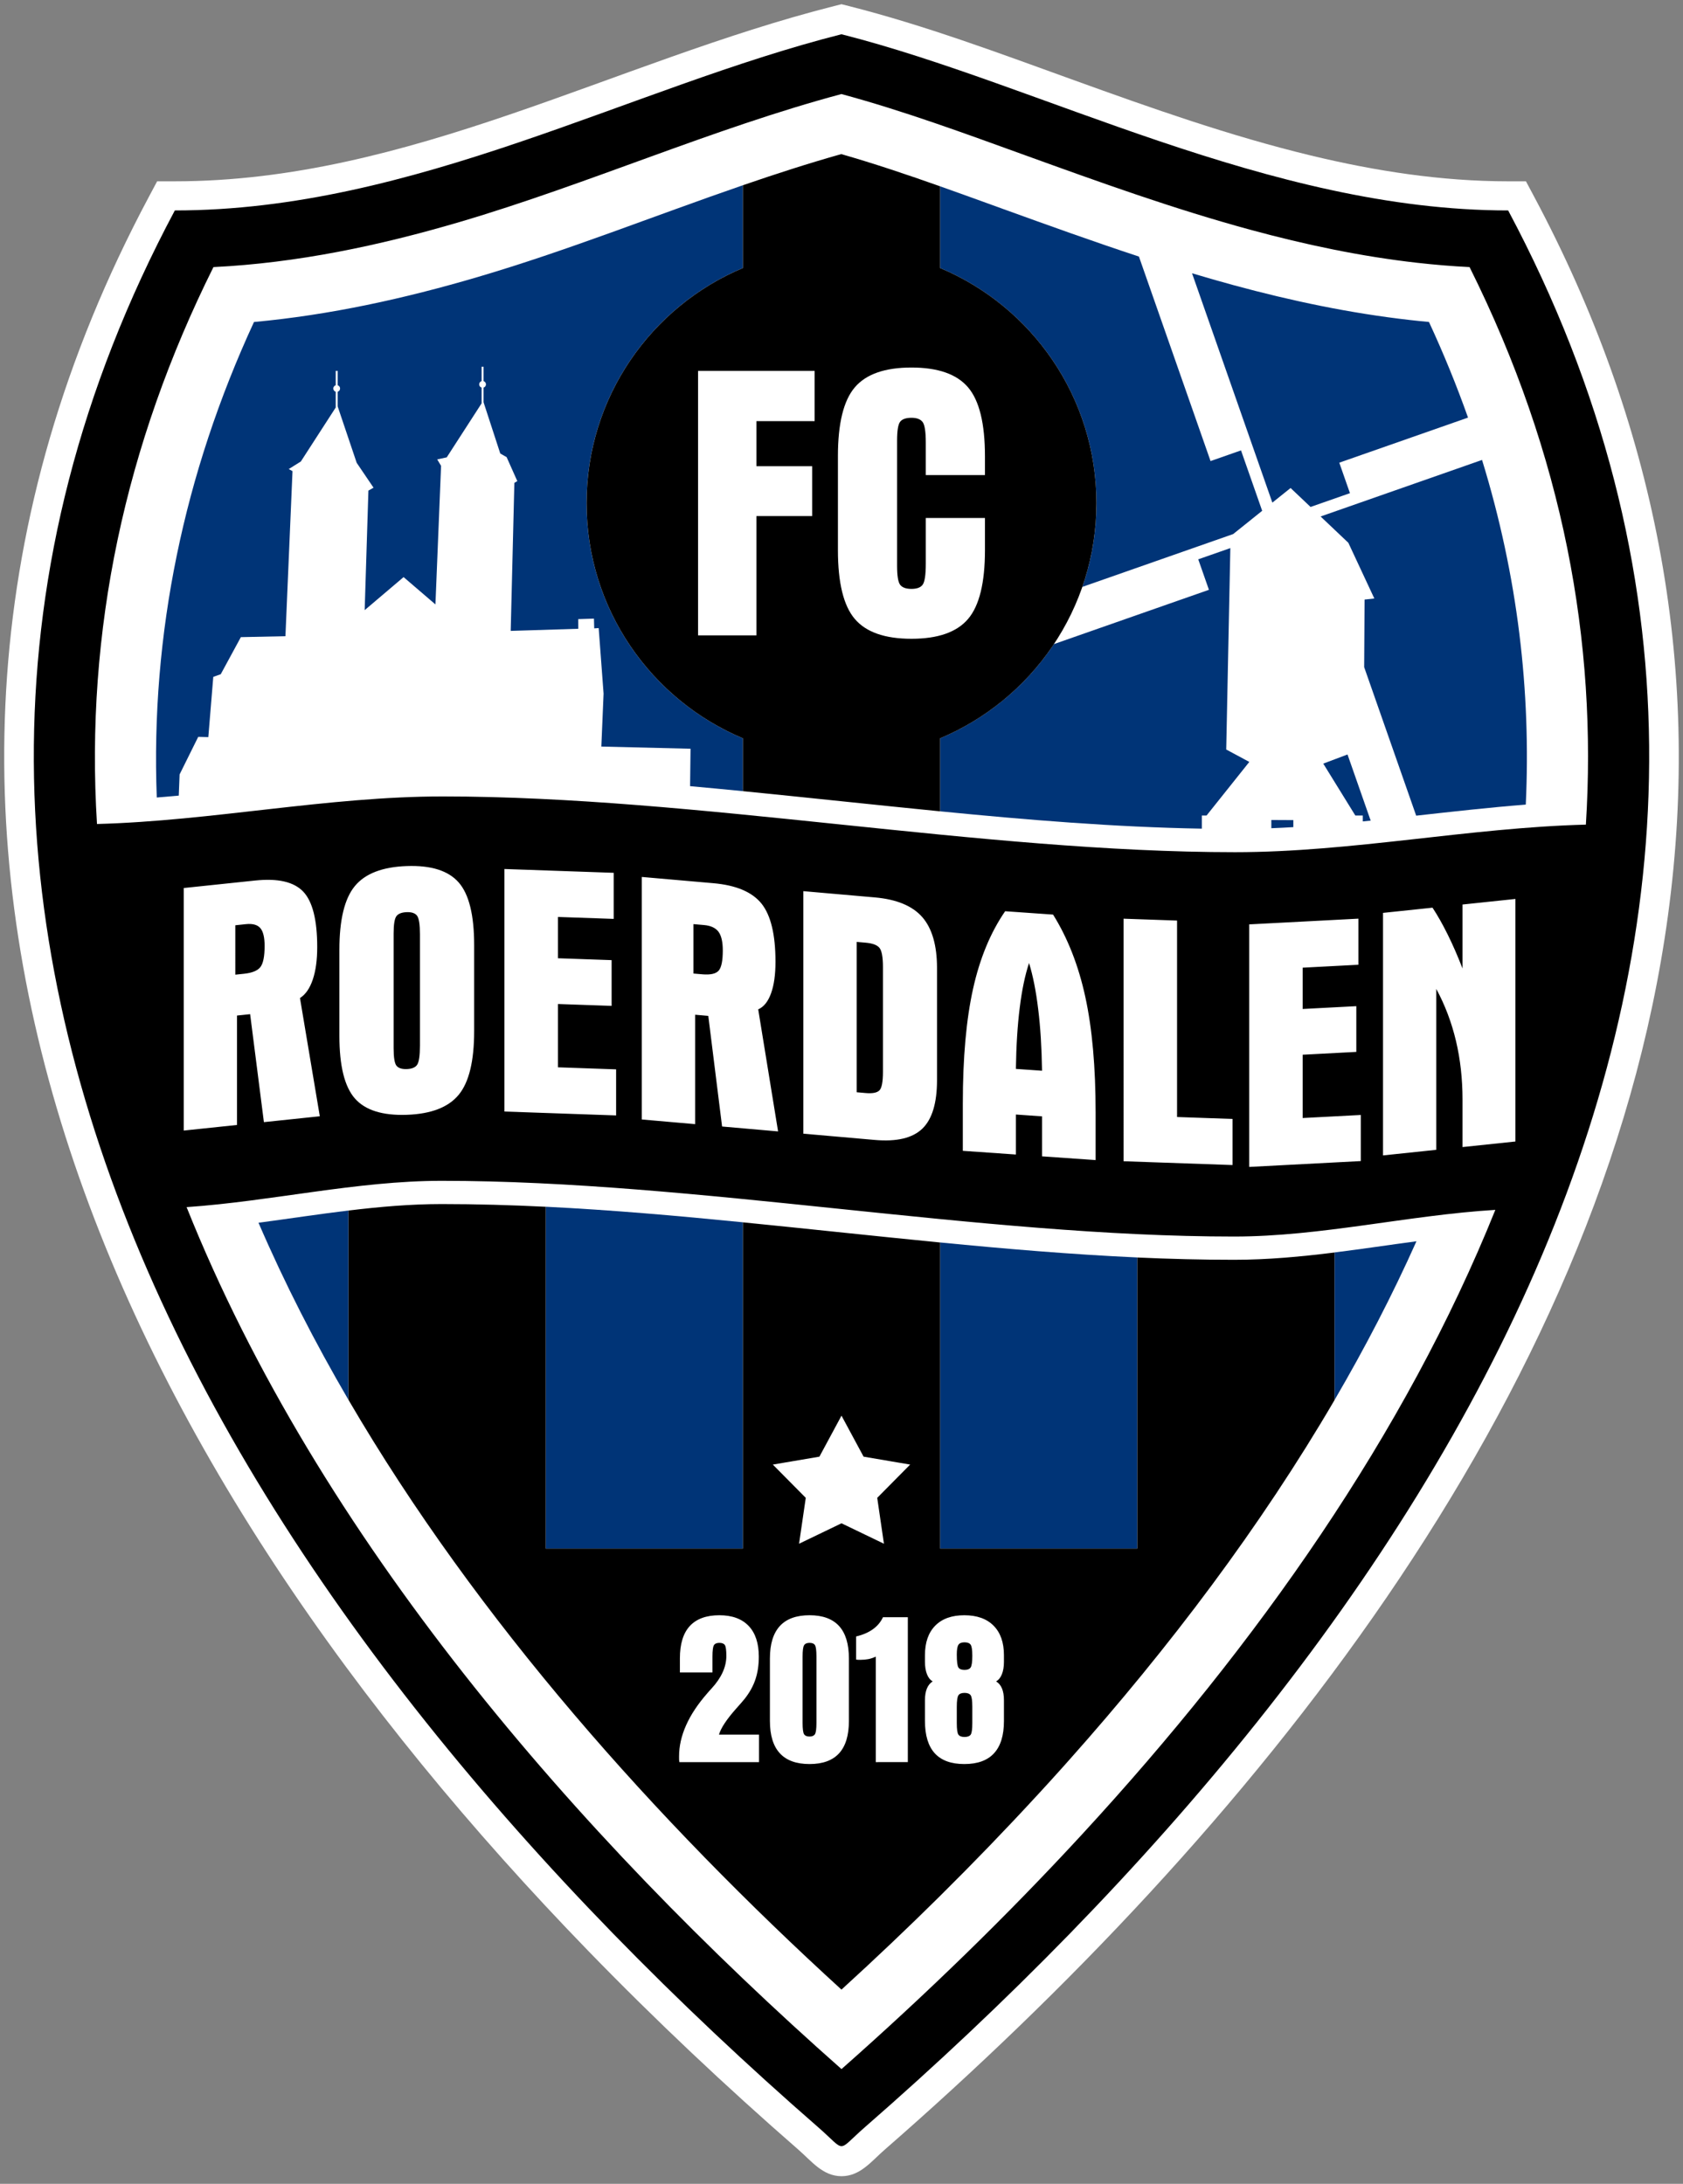 <?xml version="1.0" encoding="utf-8"?>
<svg xmlns="http://www.w3.org/2000/svg" height="519px" id="Laag_1" viewBox="0 0 400 519" width="400px" x="0px" y="0px">
  <rect x="0" y="0" width="400" height="519" fill="#808080" stroke="none"/>
  <g>	<path clip-rule="evenodd" d="M189.842,510.961c-17.317-15.094-34.064-30.865-50.061-47.352  C29.397,349.846-46.352,200.057,35.361,46.815l1.984-3.725h4.221c55.521,0,104.236-28.364,156.707-41.655L200,1l1.726,0.435  c18.125,4.591,35.914,11.261,53.487,17.607c18.513,6.687,37.139,13.276,56.294,17.903c15.377,3.714,31.099,6.146,46.95,6.146h4.218  l1.987,3.725c28.473,53.4,39.933,110.668,31.764,170.768c-15.731,115.77-100.597,218.722-186.249,293.378  c-3.033,2.643-5.729,6.225-10.167,6.225C195.573,517.185,192.874,513.604,189.842,510.961L189.842,510.961z" fill="#FFFFFF" fill-rule="evenodd"/>	<path clip-rule="evenodd" d="M61.438,290.592c6.181,14.334,13.374,28.387,21.388,42.105  v-45.012C75.693,288.551,68.575,289.641,61.438,290.592L61.438,290.592z" fill="#003477" fill-rule="evenodd"/>	<path clip-rule="evenodd" d="M129.696,286.787v81.238h46.869v-77.539  C160.979,288.938,145.33,287.555,129.696,286.787L129.696,286.787z" fill="#003477" fill-rule="evenodd"/>	<path clip-rule="evenodd" d="M270.305,368.025v-69.182  c-15.635-0.713-31.281-2.043-46.871-3.566v72.748H270.305L270.305,368.025z" fill="#003477" fill-rule="evenodd"/>	<path clip-rule="evenodd" d="M317.174,332.734c7.227-12.361,13.757-24.947,19.477-37.74  c-6.489,0.867-12.971,1.848-19.477,2.658V332.734L317.174,332.734z" fill="#003477" fill-rule="evenodd"/>	<path clip-rule="evenodd" d="M362.633,191.219c1.258-26.902-1.889-54.281-10.393-81.912  l-38.369,13.438l6.591,6.251l6.176,13.239l-2.318,0.254l-0.098,16.06l12.363,35.3C345.268,192.883,353.938,191.904,362.633,191.219  L362.633,191.219z M348.907,99.245c-2.679-7.56-5.767-15.137-9.282-22.726c-1.528-0.14-3.05-0.297-4.569-0.471  c-14.166-1.604-28.122-4.541-41.826-8.264c-3.32-0.904-6.629-1.852-9.918-2.84l19.091,54.509l4.332-3.474l4.749,4.503l9.36-3.278  l-2.535-7.243L348.907,99.245L348.907,99.245z M270.689,60.972c-10.835-3.564-21.559-7.43-32.281-11.305  c-4.98-1.802-9.966-3.62-14.974-5.391v19.417c21.824,9.162,37.152,30.732,37.152,55.883c0,6.975-1.183,13.671-3.35,19.907  l35.857-12.56l0,0l6.89-5.527l-5.03-14.356l-7.24,2.537L270.689,60.972L270.689,60.972z M255.195,144.587l-0.29,0.63  C255.005,145.006,255.099,144.799,255.195,144.587L255.195,144.587z M254.276,146.522l-0.321,0.634  C254.063,146.946,254.168,146.733,254.276,146.522L254.276,146.522z M252.121,150.474l-0.365,0.61  C251.879,150.88,252.001,150.677,252.121,150.474L252.121,150.474z M250.487,153.075c-6.575,9.89-15.977,17.737-27.054,22.387  v17.355c20.691,2.039,41.488,3.758,62.216,4.119v-3.119h1.11l10.165-12.742l-5.487-2.949l0.978-47.868l-7.626,2.67l2.539,7.243  L250.487,153.075L250.487,153.075z M302.16,196.831c1.744-0.067,3.487-0.155,5.228-0.257v-1.67l-5.228-0.027V196.831  L302.16,196.831z M323.898,195.216l1.87-0.19l-5.503-15.72l-3.025,1.14l-2.739,1.03l7.624,12.341h1.773V195.216L323.898,195.216z   M176.565,44.023c-21.025,7.239-41.708,15.54-63.08,21.829c-17.356,5.107-35.053,9.011-53.121,10.673  c-16.65,36.037-24.577,74.154-23.104,113.007c1.742-0.138,3.484-0.29,5.228-0.449l0.199-5.038l4.424-8.926l2.401,0.059l1.179-14.31  l1.774-0.633l4.782-8.815l10.594-0.223l1.679-39.227l-0.893-0.495l2.877-1.797l8.289-12.832v-3.746  c-0.332-0.098-0.578-0.407-0.578-0.771c0-0.365,0.246-0.674,0.578-0.773v-3.411h0.459v3.411c0.334,0.1,0.575,0.409,0.575,0.773  c0,0.364-0.241,0.673-0.575,0.771v3.474l4.523,13.415l4.004,5.911l-1.218,0.697l-0.886,28.409l9.249-7.854l7.569,6.493l1.34-32.937  l-0.918-1.528l2.264-0.485l8.287-12.83v-3.746c-0.332-0.098-0.576-0.407-0.576-0.771c0-0.364,0.244-0.673,0.576-0.774v-3.411h0.463  v3.411c0.332,0.1,0.573,0.409,0.573,0.774c0,0.365-0.241,0.674-0.573,0.771v3.474l3.971,12.182l1.516,0.873l2.539,5.696  l-0.703,0.407l-0.868,35.185l16.053-0.503l-0.012-2.293l3.744-0.121l0.063,2.322l1.06-0.075l1.163,15.581l-0.531,12.58l21.2,0.515  l-0.108,8.895c4.184,0.376,8.366,0.777,12.546,1.188v-12.56c-21.824-9.164-37.152-30.734-37.152-55.888  c0-25.151,15.328-46.721,37.152-55.883V44.023L176.565,44.023z" fill="#003477" fill-rule="evenodd"/>	<path clip-rule="evenodd" d="M194.452,505.549C60.589,388.859-49.875,221.477,41.554,50.012  c56.9,0,108.04-29.106,158.437-41.873c47.162,11.947,101.545,41.873,158.454,41.873c91.429,171.465-19.033,338.847-152.896,455.537  C198.673,511.541,201.326,511.541,194.452,505.549L194.452,505.549z M165.908,150.994v-62.85h27.706v11.945h-13.832v10.702h13.249  v11.853h-13.249v28.35H165.908L165.908,150.994z M199.149,108.416c0-7.759,1.333-13.204,4.001-16.346  c2.669-3.146,7.146-4.725,13.48-4.725c6.316,0,10.794,1.58,13.462,4.725c2.667,3.142,4.002,8.586,4.002,16.346v4.491h-14.061  v-7.729c0-2.545-0.244-4.168-0.734-4.859c-0.508-0.691-1.396-1.029-2.669-1.029c-1.322,0-2.226,0.323-2.7,0.952  c-0.476,0.627-0.72,2.115-0.72,4.493v1.839v27.861c0,2.393,0.244,3.909,0.735,4.554c0.505,0.645,1.395,0.965,2.685,0.965  c1.302,0,2.206-0.338,2.68-1.027c0.479-0.689,0.724-2.345,0.724-4.952v-1.395v-9.477h14.061v7.635  c0,7.759-1.335,13.204-4.002,16.346c-2.668,3.145-7.146,4.723-13.462,4.723c-6.333,0-10.811-1.578-13.48-4.723  c-2.668-3.142-4.001-8.587-4.001-16.346V108.416L199.149,108.416z M199.993,472.844c7.972-7.272,15.793-14.691,23.44-22.264v-0.002  v-0.002c7.802-7.725,15.423-15.611,22.841-23.664l0.561-0.605l0.138-0.152l0.14-0.15l0.14-0.15l0.138-0.15l0.969-1.062l0.139-0.152  l0.141-0.15l0.138-0.154l0.138-0.152l0.141-0.15l0.139-0.152c1.015-1.113,2.021-2.232,3.029-3.351l0.14-0.154  c0.913-1.02,1.824-2.041,2.731-3.064c-0.362,0.408-0.727,0.818-1.092,1.227c23.968-26.906,45.61-55.6,63.173-85.656v-35.074  c-7.922,0.99-15.869,1.734-23.89,1.734c-7.654,0-15.315-0.197-22.979-0.545v69.182h-46.871v-72.748  c-8.156-0.799-16.304-1.648-24.426-2.49c-7.46-0.773-14.942-1.559-22.443-2.301v77.539h-46.869v-81.238  c-8.247-0.406-16.489-0.643-24.716-0.643c-7.418,0-14.792,0.65-22.155,1.541v45.002  C113.463,385.154,156.075,432.783,199.993,472.844L199.993,472.844z M150.218,288.109c-0.977-0.076-1.954-0.15-2.93-0.223  C148.264,287.961,149.241,288.033,150.218,288.109L150.218,288.109z M200,336.441l5.248,9.742l11.067,1.883l-7.824,7.906  l1.593,10.904L200,362.02l-10.087,4.858l1.594-10.904l-7.826-7.906l11.069-1.883L200,336.441L200,336.441z M161.591,397.471v-3.348  c0-3.414,0.783-5.978,2.351-7.685c1.57-1.705,3.912-2.566,7.026-2.566c3.037,0,5.355,0.852,6.967,2.541  c1.605,1.689,2.411,4.127,2.411,7.309c0,2-0.267,3.793-0.806,5.396c-0.534,1.594-1.382,3.123-2.531,4.582  c-0.457,0.565-1.142,1.361-2.067,2.385c-2.257,2.549-3.612,4.6-4.066,6.158h9.52v6.537h-18.923  c-0.034-0.17-0.062-0.352-0.071-0.539c-0.006-0.188-0.006-0.471-0.006-0.84c0-2.43,0.557-4.891,1.672-7.387  c1.107-2.498,2.789-5.027,5.035-7.594c0.233-0.281,0.574-0.67,1.031-1.158c2.332-2.547,3.499-5.111,3.499-7.713  c0-1.371-0.122-2.238-0.352-2.59c-0.242-0.352-0.677-0.524-1.312-0.524c-0.618,0-1.047,0.18-1.286,0.549  c-0.232,0.371-0.353,1.27-0.353,2.695v3.791H161.591L161.591,397.471z M201.759,394.133v14.869c0,3.422-0.779,5.978-2.334,7.685  c-1.561,1.699-3.895,2.549-7.018,2.549c-3.147,0-5.506-0.857-7.069-2.566c-1.569-1.707-2.351-4.264-2.351-7.668v-14.869  c0-3.406,0.781-5.963,2.351-7.688c1.562-1.713,3.922-2.574,7.069-2.574c3.124,0,5.458,0.861,7.018,2.566  C200.979,388.145,201.759,390.709,201.759,394.133L201.759,394.133z M190.751,393.68v15.777c0,1.422,0.122,2.322,0.35,2.691  c0.234,0.369,0.671,0.551,1.305,0.551c0.61,0,1.03-0.182,1.28-0.551c0.238-0.369,0.359-1.27,0.359-2.691V393.68  c0-1.443-0.121-2.344-0.35-2.703c-0.232-0.361-0.662-0.541-1.29-0.541c-0.616,0-1.046,0.18-1.285,0.549  C190.873,391.355,190.751,392.254,190.751,393.68L190.751,393.68z M208.149,418.779v-25.066c-0.582,0.268-1.167,0.463-1.75,0.584  c-0.574,0.111-1.21,0.172-1.896,0.172c-0.163,0-0.333,0-0.515-0.008c-0.171-0.01-0.342-0.027-0.515-0.043v-5.502  c1.613-0.385,2.942-0.961,3.999-1.725c1.053-0.754,1.851-1.705,2.385-2.846h5.909v34.434H208.149L208.149,418.779z   M219.834,404.059c0-1.105,0.155-2.033,0.465-2.779c0.307-0.748,0.773-1.312,1.373-1.689c-0.586-0.326-1.04-0.893-1.357-1.699  c-0.316-0.812-0.48-1.793-0.48-2.934v-1.605c0-3.018,0.817-5.352,2.438-7c1.628-1.656,3.927-2.48,6.916-2.48  c2.993,0,5.315,0.824,6.955,2.48c1.639,1.648,2.462,3.982,2.462,7v1.605c0,1.141-0.161,2.121-0.487,2.934  c-0.326,0.807-0.783,1.373-1.374,1.699c0.618,0.377,1.09,0.941,1.4,1.689c0.307,0.746,0.462,1.674,0.462,2.779v4.951  c0,3.397-0.783,5.953-2.352,7.66c-1.561,1.709-3.92,2.566-7.065,2.566c-3.125,0-5.459-0.85-7.02-2.549  c-1.554-1.707-2.335-4.264-2.335-7.678V404.059L219.834,404.059z M227.401,405.619v3.887c0,1.461,0.128,2.379,0.388,2.744  c0.265,0.371,0.746,0.551,1.451,0.551c0.692,0,1.18-0.172,1.444-0.523c0.27-0.35,0.405-1.277,0.405-2.771v-3.887  c0-1.475-0.136-2.391-0.405-2.752c-0.265-0.361-0.752-0.541-1.444-0.541c-0.689,0-1.171,0.18-1.436,0.549  C227.539,403.244,227.401,404.164,227.401,405.619L227.401,405.619z M229.24,390.307c-0.689,0-1.171,0.189-1.436,0.568  c-0.265,0.375-0.402,1.147-0.402,2.322c0,1.674,0.128,2.711,0.388,3.098c0.265,0.385,0.746,0.574,1.451,0.574  c0.692,0,1.18-0.189,1.444-0.574c0.27-0.387,0.405-1.32,0.405-2.797c0-1.389-0.136-2.273-0.405-2.642  C230.42,390.488,229.933,390.307,229.24,390.307L229.24,390.307z M223.434,44.276c-7.759-2.746-15.569-5.379-23.491-7.654  c-7.873,2.221-15.647,4.738-23.378,7.401v19.67c-21.824,9.162-37.152,30.732-37.152,55.883c0,25.154,15.328,46.724,37.152,55.888  v12.56c7.917,0.781,15.816,1.606,23.693,2.424c7.707,0.8,15.432,1.606,23.176,2.37v-17.355  c21.824-9.164,37.152-30.732,37.152-55.886c0-25.151-15.328-46.721-37.152-55.883V44.276L223.434,44.276z M55.927,231.637  l2.084-0.219c1.944-0.204,3.244-0.749,3.901-1.62c0.657-0.883,0.979-2.549,0.979-4.996c0-2.024-0.336-3.437-1.021-4.237  c-0.685-0.785-1.82-1.102-3.415-0.936l-2.529,0.267V231.637L55.927,231.637z M43.674,211.044l16.966-1.781  c5.413-0.57,9.217,0.309,11.439,2.648c2.209,2.341,3.314,6.727,3.314,13.181c0,3.05-0.35,5.618-1.049,7.688  c-0.7,2.084-1.707,3.555-3.049,4.414l4.713,28.094l-13.287,1.395l-3.272-25.658l-3.118,0.329v26.001l-12.658,1.33V211.044  L43.674,211.044z M93.552,223.569v25.551c0,2.194,0.226,3.577,0.675,4.153c0.464,0.574,1.278,0.841,2.46,0.798  c1.194-0.04,2.022-0.378,2.457-1.026c0.438-0.647,0.664-2.175,0.664-4.566v-1.28V222.07c0-2.334-0.226-3.815-0.676-4.434  c-0.466-0.616-1.28-0.898-2.445-0.858c-1.21,0.043-2.038,0.366-2.474,0.96c-0.436,0.591-0.662,1.963-0.662,4.142V223.569  L93.552,223.569z M80.664,225.705c0-7.115,1.225-12.149,3.669-15.118c2.444-2.967,6.548-4.56,12.353-4.763  c5.789-0.202,9.892,1.103,12.336,3.902c2.446,2.796,3.67,7.746,3.67,14.862v20.474c0,7.114-1.225,12.15-3.67,15.117  c-2.444,2.969-6.548,4.562-12.336,4.764c-5.806,0.201-9.909-1.104-12.353-3.9c-2.445-2.798-3.669-7.748-3.669-14.864V225.705  L80.664,225.705z M119.883,264.162v-57.639l25.973,0.907v10.953l-13.254-0.464v9.817l12.761,0.446v10.87l-12.761-0.445v15.046  l13.83,0.484v10.952L119.883,264.162L119.883,264.162z M164.81,231.365l2.088,0.183c1.948,0.17,3.249-0.123,3.909-0.868  c0.659-0.756,0.98-2.361,0.98-4.808c0-2.024-0.338-3.503-1.021-4.433c-0.689-0.918-1.823-1.453-3.42-1.593l-2.535-0.223V231.365  L164.81,231.365z M152.538,208.411l16.993,1.487c5.422,0.474,9.231,2.086,11.46,4.854c2.212,2.77,3.318,7.364,3.318,13.819  c0,3.053-0.348,5.552-1.051,7.489c-0.7,1.949-1.708,3.224-3.053,3.825l4.721,29.004l-13.308-1.166l-3.278-26.29l-3.126-0.273  v26.002l-12.677-1.109V208.411L152.538,208.411z M190.928,211.787l16.995,1.488c5.167,0.451,8.92,2.003,11.262,4.667  c2.338,2.666,3.517,6.721,3.517,12.148v26.593c0,5.454-1.161,9.305-3.487,11.547c-2.326,2.246-6.096,3.139-11.291,2.684  l-16.995-1.488V211.787L190.928,211.787z M203.606,223.849v35.732l2.142,0.188c1.586,0.138,2.665-0.062,3.236-0.603  c0.576-0.539,0.869-2.021,0.869-4.438v-1.449v-23.443c0-2.417-0.293-3.962-0.869-4.618c-0.571-0.652-1.65-1.044-3.236-1.182  L203.606,223.849L203.606,223.849z M241.448,254.031l6.212,0.435c-0.083-5.476-0.38-10.362-0.914-14.645  c-0.516-4.297-1.245-7.949-2.172-10.953c-0.953,2.873-1.697,6.421-2.217,10.646C241.826,243.723,241.53,248.569,241.448,254.031  L241.448,254.031z M228.835,273.5v-11.279c0-10.858,0.813-19.913,2.426-27.196c1.614-7.284,4.167-13.433,7.633-18.465l11.39,0.798  c3.478,5.572,6.046,12.108,7.674,19.616c1.629,7.499,2.439,16.653,2.439,27.453v11.277l-12.736-0.893v-9.504l-6.212-0.434v9.506  L228.835,273.5L228.835,273.5z M267.033,218.335l12.719,0.443v46.687l13.181,0.459v10.957l-25.899-0.906V218.335L267.033,218.335z   M296.897,277.326v-57.642l25.952-1.359v10.953l-13.243,0.695v9.815l12.751-0.668v10.869l-12.751,0.67v15.046l13.818-0.725v10.955  L296.897,277.326L296.897,277.326z M328.705,216.952l11.763-1.236c1.201,1.827,2.403,3.951,3.608,6.383  c1.201,2.42,2.375,5.107,3.522,8.068v-15.202l12.574-1.323v57.643l-12.574,1.322v-11.293c0-4.893-0.516-9.535-1.554-13.926  c-1.046-4.391-2.599-8.517-4.684-12.362v38.235l-12.656,1.33V216.952L328.705,216.952z M23.051,195.829  c27.389-0.731,54.777-6.55,82.169-6.55c60.493,0,127.756,13.247,188.308,13.247c27.794,0,55.592-5.823,83.388-6.548  c2.737-43.293-5.322-87.752-27.641-132.5c-4.173-0.209-8.339-0.557-12.489-1.027c-13.394-1.516-26.588-4.308-39.545-7.828  c-18.236-4.954-35.94-11.342-53.645-17.745c-14.299-5.172-28.855-10.537-43.614-14.525c-30.702,8.222-60.214,21.424-90.796,30.423  c-19.094,5.619-38.522,9.717-58.458,10.704C29.751,105.57,20.203,149.969,23.051,195.829L23.051,195.829z M355.398,287.533  c-20.705,1.258-41.408,6.338-62.114,6.338c-60.561,0-127.823-13.244-188.304-13.244c-20.208,0-40.419,4.861-60.632,6.254  C75.739,365.353,136.823,435.924,200,491.73c20.031-17.691,39.208-36.283,57.213-55.824  C298.897,390.67,334.069,340.59,355.398,287.533L355.398,287.533z" fill-rule="evenodd"/>
  </g>
</svg>